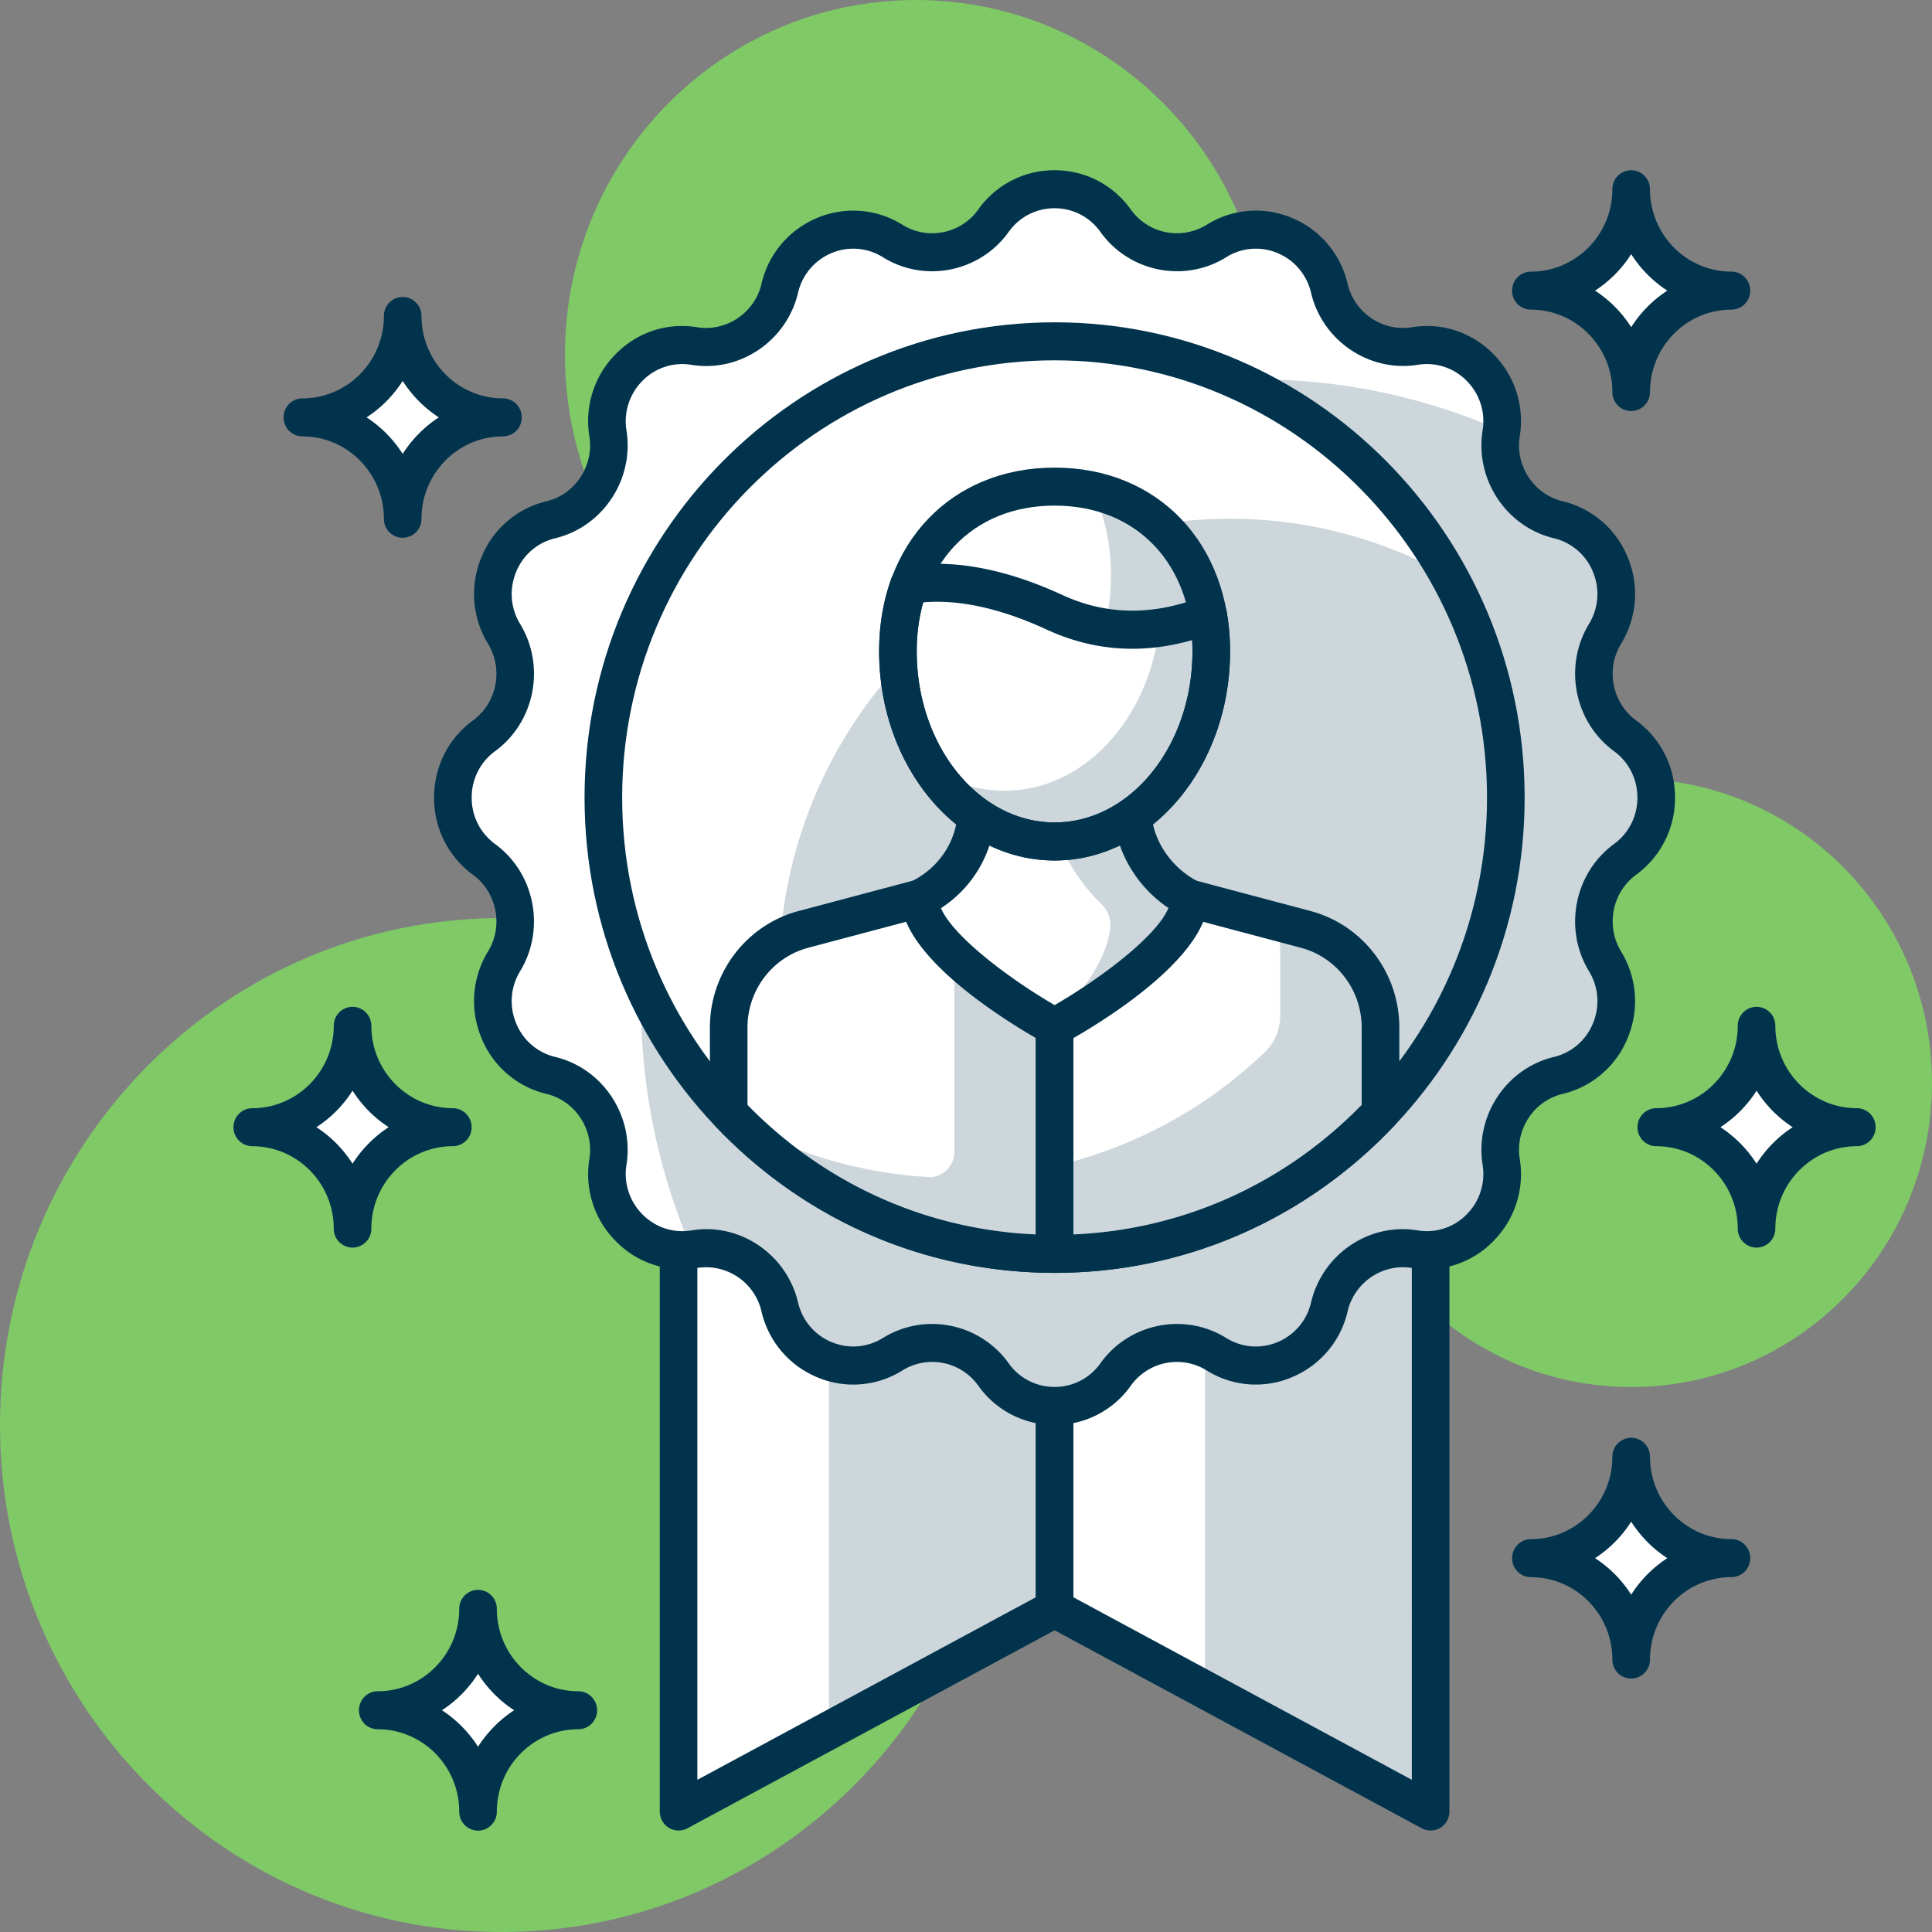 <svg width="100" height="100" fill="none" xmlns="http://www.w3.org/2000/svg"><rect width="100%" height="100%" fill="#808080" stroke="none"/><path d="M65.572 18.368c0 10.144-8.134 18.368-18.166 18.368s-18.165-8.224-18.165-18.368C29.24 8.225 37.373 0 47.406 0s18.166 8.225 18.166 18.368zM100 56.048c0 8.695-6.971 15.744-15.57 15.744-8.6 0-15.571-7.05-15.571-15.744 0-8.694 6.971-15.744 15.57-15.744 8.6 0 15.571 7.05 15.571 15.744zM51.903 73.76c0 14.494-11.619 26.24-25.952 26.24C11.618 100 0 88.254 0 73.76c0-14.49 11.618-26.24 25.951-26.24s25.952 11.75 25.952 26.24z" fill="#7FDB60" fill-opacity=".8"/><path d="M35.122 43.907v49.856l19.464-10.496v-39.36H35.122zM54.586 43.907v39.36l19.463 10.496V43.907H54.586z" fill="#fff"/><path d="M54.586 58.341H42.909v31.222l11.677-6.296V58.34zM74.049 58.341H62.372v29.124l11.677 6.298V58.34z" fill="#01334D" fill-opacity=".2"/><path d="M36.095 44.891v47.232l17.518-9.448V44.891H36.095zm-.972 49.856a.98.98 0 0 1-.501-.138.994.994 0 0 1-.472-.846V43.907c0-.543.436-.983.973-.983h19.463c.537 0 .973.44.973.983v39.36a.986.986 0 0 1-.515.87L35.581 94.633a.976.976 0 0 1-.458.114z" fill="#01334D"/><path d="m55.559 82.675 17.517 9.448V44.89H55.559v37.784zm18.49 12.072a.97.97 0 0 1-.457-.114L54.13 84.137a.987.987 0 0 1-.517-.87v-39.36c0-.543.437-.983.973-.983H74.05c.537 0 .973.44.973.983v49.856c0 .346-.18.666-.472.846a.976.976 0 0 1-.501.138z" fill="#01334D"/><path d="M57.748 11.429a3.88 3.88 0 0 0 5.21 1.047c2.266-1.406 5.23-.165 5.847 2.45.475 2.01 2.401 3.31 4.419 2.985 2.626-.425 4.894 1.872 4.477 4.525-.323 2.04.964 3.988 2.95 4.468 2.586.624 3.815 3.62 2.421 5.91a3.982 3.982 0 0 0 1.037 5.27c2.154 1.578 2.154 4.822 0 6.4a3.981 3.981 0 0 0-1.037 5.27c1.394 2.29.165 5.288-2.421 5.91-1.987.482-3.273 2.427-2.95 4.467.417 2.657-1.851 4.95-4.477 4.525-2.018-.325-3.944.977-4.419 2.985-.616 2.616-3.581 3.857-5.846 2.45a3.88 3.88 0 0 0-5.211 1.047 3.883 3.883 0 0 1-6.33 0 3.88 3.88 0 0 0-5.21-1.046c-2.266 1.406-5.23.165-5.849-2.451-.473-2.009-2.398-3.31-4.416-2.985-2.626.425-4.895-1.868-4.476-4.525.323-2.04-.964-3.985-2.952-4.467-2.586-.622-3.813-3.62-2.422-5.91a3.978 3.978 0 0 0-1.037-5.27c-2.153-1.578-2.153-4.822 0-6.4a3.978 3.978 0 0 0 1.037-5.27c-1.391-2.29-.164-5.285 2.422-5.91 1.988-.48 3.275-2.427 2.952-4.468-.42-2.653 1.85-4.95 4.476-4.525 2.019.326 3.943-.976 4.416-2.985.619-2.615 3.583-3.856 5.848-2.45a3.88 3.88 0 0 0 5.211-1.047 3.884 3.884 0 0 1 6.33 0z" fill="#fff"/><path d="M40.36 67.64c.618 2.617 3.582 3.858 5.848 2.451a3.88 3.88 0 0 1 5.21 1.047 3.883 3.883 0 0 0 6.33 0 3.88 3.88 0 0 1 5.211-1.047c2.265 1.407 5.23.166 5.847-2.45.475-2.009 2.4-3.31 4.418-2.985 2.626.425 4.894-1.868 4.477-4.525-.323-2.04.964-3.985 2.95-4.468 2.586-.621 3.815-3.62 2.421-5.91a3.981 3.981 0 0 1 1.037-5.269c2.154-1.578 2.154-4.823 0-6.4a3.982 3.982 0 0 1-1.037-5.27c1.394-2.29.165-5.285-2.42-5.91-1.987-.48-3.274-2.427-2.951-4.468.007-.05-.001-.097.005-.145a31.394 31.394 0 0 0-12.628-2.655c-17.618 0-31.902 14.442-31.902 32.256 0 4.54.95 8.851 2.627 12.77.048-.006.092.002.14-.006 2.019-.325 3.943.976 4.417 2.985z" fill="#01334D" fill-opacity=".2"/><path d="M31.23 41.283c0 13.044 10.457 23.616 23.356 23.616 12.9 0 23.356-10.572 23.356-23.616 0-13.043-10.456-23.616-23.356-23.616-12.9 0-23.356 10.573-23.356 23.616z" fill="#fff"/><path d="M77.942 41.283c0-4.158-1.072-8.064-2.94-11.456A23.051 23.051 0 0 0 63.67 26.85c-12.9 0-23.357 10.577-23.357 23.616 0 4.162 1.072 8.065 2.94 11.46A23.04 23.04 0 0 0 54.586 64.9c12.9 0 23.357-10.572 23.357-23.616z" fill="#01334D" fill-opacity=".2"/><path d="M54.586 18.651c-12.341 0-22.383 10.154-22.383 22.632 0 12.48 10.042 22.632 22.383 22.632 12.342 0 22.382-10.152 22.382-22.632 0-12.478-10.04-22.632-22.382-22.632zm0 47.232c-13.416 0-24.33-11.036-24.33-24.6 0-13.565 10.914-24.6 24.33-24.6 13.415 0 24.329 11.035 24.329 24.6 0 13.563-10.914 24.6-24.33 24.6z" fill="#01334D"/><path d="m67.582 48.105-6.01-1.596h-6.986v18.39c6.638 0 12.616-2.813 16.868-7.308v-4.41c0-2.386-1.59-4.47-3.872-5.076zM47.602 46.509l-6.011 1.596c-2.283.606-3.874 2.69-3.874 5.077v4.409c4.254 4.495 10.23 7.308 16.868 7.308v-18.39h-6.983z" fill="#fff"/><path d="m67.582 48.105-1.562-.416c.152.495.244 1.016.244 1.556v3.31c0 .702-.266 1.39-.768 1.873a23.286 23.286 0 0 1-10.91 5.93v4.54c6.638 0 12.616-2.812 16.868-7.307v-4.41c0-2.386-1.59-4.47-3.872-5.076zM54.586 46.509h-5.19v13.104c0 .741-.607 1.352-1.336 1.312a22.98 22.98 0 0 1-9.861-2.872c4.217 4.215 9.987 6.846 16.387 6.846v-18.39z" fill="#01334D" fill-opacity=".2"/><path d="M71.454 57.589h.013-.013zM55.559 47.493v16.402c5.654-.244 10.907-2.598 14.921-6.705v-4.008c0-1.938-1.293-3.635-3.146-4.126l-5.888-1.563h-5.888zm-.973 18.39a.978.978 0 0 1-.974-.983V46.51a.98.98 0 0 1 .974-.985h6.986c.083 0 .165.01.246.03l6.01 1.598c2.709.72 4.6 3.198 4.6 6.03v4.406a.993.993 0 0 1-.27.682c-4.645 4.91-10.885 7.612-17.572 7.612z" fill="#01334D"/><path d="M38.69 57.19c4.015 4.106 9.269 6.461 14.922 6.705V47.492h-5.884l-5.891 1.563c-1.853.492-3.147 2.189-3.147 4.126v4.009zm15.896 8.693c-6.686 0-12.928-2.703-17.572-7.612a.993.993 0 0 1-.27-.683v-4.407c0-2.83 1.89-5.31 4.6-6.03l6.012-1.596c.08-.02.163-.03.247-.03h6.983c.537 0 .973.441.973.984v18.39a.978.978 0 0 1-.973.984z" fill="#01334D"/><path d="M79.24 80.65c2.869 0 5.19 2.348 5.19 5.249 0-2.901 2.321-5.249 5.19-5.249-2.869 0-5.19-2.347-5.19-5.248 0 2.901-2.322 5.248-5.19 5.248z" fill="#fff"/><path d="M82.56 80.65a6.238 6.238 0 0 1 1.87 1.89 6.243 6.243 0 0 1 1.87-1.89 6.243 6.243 0 0 1-1.87-1.89 6.239 6.239 0 0 1-1.87 1.89zm1.87 6.232a.979.979 0 0 1-.974-.983c0-2.353-1.891-4.264-4.217-4.264a.979.979 0 0 1-.973-.984c0-.543.436-.984.973-.984 2.326-.002 4.217-1.914 4.217-4.264a.98.98 0 0 1 .973-.984c.538 0 .974.441.974.984 0 2.35 1.891 4.262 4.216 4.262.538 0 .973.44.973.983a.979.979 0 0 1-.973.984c-2.325.003-4.216 1.914-4.216 4.267a.979.979 0 0 1-.974.983z" fill="#01334D"/><path d="M85.728 58.344c2.87 0 5.191 2.347 5.191 5.248 0-2.9 2.321-5.248 5.19-5.248-2.869 0-5.19-2.347-5.19-5.248 0 2.9-2.322 5.248-5.19 5.248z" fill="#fff"/><path d="M89.05 58.344a6.281 6.281 0 0 1 1.869 1.889 6.263 6.263 0 0 1 1.87-1.89 6.236 6.236 0 0 1-1.87-1.89 6.255 6.255 0 0 1-1.869 1.89zm1.869 6.232a.979.979 0 0 1-.973-.984c0-2.352-1.892-4.264-4.218-4.264a.979.979 0 0 1-.972-.984c0-.543.436-.984.972-.984 2.326 0 4.218-1.914 4.218-4.263a.98.98 0 0 1 .973-.984c.537 0 .972.44.972.984 0 2.35 1.892 4.263 4.218 4.263.537 0 .972.442.972.984a.979.979 0 0 1-.972.984c-2.326 0-4.218 1.912-4.218 4.264a.979.979 0 0 1-.972.984z" fill="#01334D"/><path d="M79.24 15.043c2.869 0 5.19 2.349 5.19 5.248 0-2.9 2.321-5.248 5.19-5.248-2.869 0-5.19-2.347-5.19-5.248 0 2.9-2.322 5.248-5.19 5.248z" fill="#fff"/><path d="M82.56 15.043a6.264 6.264 0 0 1 1.87 1.892 6.268 6.268 0 0 1 1.87-1.892 6.242 6.242 0 0 1-1.87-1.89 6.237 6.237 0 0 1-1.87 1.89zm1.87 6.232a.978.978 0 0 1-.974-.984c0-2.35-1.891-4.264-4.217-4.264a.978.978 0 0 1-.973-.984c0-.542.436-.983.973-.983 2.326 0 4.217-1.913 4.217-4.264a.98.98 0 0 1 .973-.984c.538 0 .974.441.974.984 0 2.351 1.891 4.264 4.216 4.264.538 0 .973.44.973.983a.978.978 0 0 1-.973.984c-2.325 0-4.216 1.914-4.216 4.264a.978.978 0 0 1-.974.984z" fill="#01334D"/><path d="M13.057 58.344c2.87 0 5.19 2.347 5.19 5.248 0-2.9 2.322-5.248 5.191-5.248-2.869 0-5.19-2.347-5.19-5.248 0 2.9-2.322 5.248-5.19 5.248z" fill="#fff"/><path d="M16.38 58.344a6.28 6.28 0 0 1 1.868 1.889 6.285 6.285 0 0 1 1.87-1.89 6.258 6.258 0 0 1-1.87-1.89 6.253 6.253 0 0 1-1.869 1.89zm1.868 6.232a.979.979 0 0 1-.973-.984c0-2.352-1.892-4.264-4.217-4.264a.979.979 0 0 1-.973-.984.98.98 0 0 1 .973-.984c2.325 0 4.217-1.914 4.217-4.263 0-.543.436-.984.973-.984a.98.98 0 0 1 .973.984c0 2.35 1.892 4.263 4.217 4.263a.98.98 0 0 1 .973.984.979.979 0 0 1-.973.984c-2.325 0-4.217 1.912-4.217 4.264a.98.98 0 0 1-.973.984z" fill="#01334D"/><path d="M15.653 21.603c2.869 0 5.19 2.349 5.19 5.248 0-2.9 2.322-5.248 5.19-5.248-2.868 0-5.19-2.347-5.19-5.248 0 2.901-2.321 5.248-5.19 5.248z" fill="#fff"/><path d="M18.974 21.603a6.268 6.268 0 0 1 1.869 1.892 6.277 6.277 0 0 1 1.87-1.892 6.277 6.277 0 0 1-1.87-1.887 6.269 6.269 0 0 1-1.869 1.887zm1.869 6.232a.978.978 0 0 1-.973-.984c0-2.35-1.892-4.264-4.218-4.264a.978.978 0 0 1-.973-.983.98.98 0 0 1 .973-.984c2.326 0 4.218-1.912 4.218-4.264 0-.543.436-.984.973-.984.537 0 .973.441.973.984 0 2.352 1.892 4.264 4.216 4.264.538 0 .974.441.974.984a.978.978 0 0 1-.974.983c-2.325 0-4.216 1.915-4.216 4.264a.978.978 0 0 1-.973.984z" fill="#01334D"/><path d="M19.553 88.522c2.87 0 5.19 2.348 5.19 5.248 0-2.9 2.322-5.248 5.191-5.248-2.87 0-5.19-2.347-5.19-5.248 0 2.901-2.322 5.248-5.19 5.248z" fill="#fff"/><path d="M22.875 88.522a6.28 6.28 0 0 1 1.868 1.89 6.267 6.267 0 0 1 1.87-1.89 6.242 6.242 0 0 1-1.87-1.89 6.254 6.254 0 0 1-1.868 1.89zm1.868 6.232a.979.979 0 0 1-.973-.983c0-2.353-1.892-4.264-4.217-4.264a.979.979 0 0 1-.973-.984c0-.543.436-.984.973-.984 2.325 0 4.217-1.914 4.217-4.264 0-.543.436-.984.973-.984.537 0 .973.441.973.984 0 2.35 1.892 4.264 4.217 4.264a.98.98 0 0 1 .973.984.979.979 0 0 1-.973.984c-2.325 0-4.217 1.911-4.217 4.264a.979.979 0 0 1-.973.983z" fill="#01334D"/><path d="M54.586 53.15s6.94-3.786 6.986-6.641c-1.472-.761-2.574-2.153-2.886-3.824-.045-.244-.08-1.796-.108-2.032l-7.994.005c-.03.27-.071 1.863-.127 2.153-.317 1.64-1.403 2.974-2.855 3.697.063 2.845 6.983 6.642 6.983 6.642z" fill="#fff"/><path d="M58.686 42.685c-.045-.244-.08-1.796-.108-2.032l-4.533.003c.022.244.51 1.72.542 1.962.194 1.436 1.39 3.2 2.4 4.152.35.33.536.804.478 1.284-.278 2.265-2.504 4.391-3.135 4.95.157.092.256.146.256.146s6.94-3.786 6.986-6.642c-1.472-.76-2.574-2.153-2.886-3.823z" fill="#01334D" fill-opacity=".2"/><path d="M48.704 47.006c.646 1.496 3.603 3.694 5.883 5.017 2.293-1.323 5.264-3.525 5.892-5.025-1.43-.963-2.439-2.462-2.749-4.13-.031-.172-.05-.47-.08-1.23l-6.142.005c-.033.758-.057 1.148-.096 1.355a6.157 6.157 0 0 1-2.708 4.008zm5.882 7.128a.965.965 0 0 1-.463-.12c-1.24-.679-7.422-4.236-7.493-7.484a.993.993 0 0 1 .543-.906c1.232-.61 2.079-1.706 2.328-3.003.029-.18.048-.745.07-1.225.017-.39.034-.732.047-.847a.977.977 0 0 1 .966-.874l7.994-.005h.001c.495 0 .913.374.968.87.01.105.028.455.043.847.017.447.034.966.058 1.138.241 1.296 1.129 2.465 2.369 3.108a.984.984 0 0 1 .53.892c-.053 3.265-6.255 6.813-7.496 7.493a1.004 1.004 0 0 1-.464.117h-.001z" fill="#01334D"/><path d="M62.696 33.714c0-5.435-3.631-8.527-8.11-8.527-4.48 0-8.11 3.092-8.11 8.527 0 5.436 3.63 9.84 8.11 9.84 4.479 0 8.11-4.404 8.11-9.84z" fill="#fff"/><path d="M56.53 25.401c.622 1.215.975 2.683.975 4.377 0 5.436-3.632 9.84-8.11 9.84-.472 0-.931-.06-1.38-.154 1.474 2.473 3.863 4.09 6.57 4.09 4.48 0 8.11-4.404 8.11-9.84 0-4.621-2.627-7.539-6.165-8.313z" fill="#01334D" fill-opacity=".2"/><path d="M54.587 31.695c-3.222-1.486-5.698-1.707-7.534-1.422-.37 1.011-.577 2.16-.577 3.441 0 5.436 3.63 9.84 8.11 9.84 4.479 0 8.11-4.404 8.11-9.84 0-.669-.057-1.301-.162-1.898-2.163.84-4.964 1.256-7.947-.12z" fill="#fff"/><path d="M62.534 31.815c-.768.297-1.618.539-2.525.667-.559 4.773-3.93 8.448-8.019 8.448-1.362 0-2.644-.412-3.77-1.132 1.485 2.285 3.782 3.756 6.365 3.756 4.48 0 8.11-4.404 8.11-9.84 0-.67-.056-1.301-.161-1.899z" fill="#01334D" fill-opacity=".2"/><path d="M47.784 31.177a9.327 9.327 0 0 0-.335 2.537c0 4.883 3.202 8.856 7.137 8.856 3.934 0 7.136-3.974 7.136-8.856 0-.196-.005-.392-.015-.584-2.602.746-5.128.564-7.523-.54-2.364-1.09-4.509-1.572-6.4-1.413zm6.801 13.361c-5.007 0-9.082-4.855-9.082-10.824 0-1.35.214-2.623.635-3.782a.977.977 0 0 1 .767-.632c2.4-.374 5.124.132 8.087 1.498 2.261 1.046 4.681 1.077 7.193.099a.97.97 0 0 1 1.307.745c.116.663.176 1.36.176 2.072 0 5.969-4.075 10.824-9.083 10.824z" fill="#01334D"/><path d="M54.586 26.17c-4.27 0-7.137 3.032-7.137 7.544 0 4.883 3.203 8.856 7.137 8.856 3.934 0 7.137-3.974 7.137-8.856 0-4.512-2.868-7.544-7.137-7.544zm0 18.368c-5.007 0-9.083-4.855-9.083-10.824 0-5.602 3.736-9.511 9.083-9.511 5.347 0 9.083 3.91 9.083 9.511 0 5.969-4.075 10.824-9.083 10.824z" fill="#01334D"/><path d="M48.24 68.528c1.521 0 3.022.712 3.966 2.032a2.898 2.898 0 0 0 2.377 1.227 2.89 2.89 0 0 0 2.377-1.227c1.489-2.078 4.345-2.65 6.51-1.306.809.502 1.78.578 2.66.212a2.931 2.931 0 0 0 1.73-2.052c.59-2.497 3.009-4.147 5.519-3.728a2.888 2.888 0 0 0 2.537-.83 2.961 2.961 0 0 0 .823-2.569c-.4-2.534 1.219-4.984 3.687-5.578a2.91 2.91 0 0 0 2.029-1.75 2.973 2.973 0 0 0-.21-2.691c-1.329-2.186-.76-5.077 1.294-6.58a2.951 2.951 0 0 0 1.213-2.405c0-.963-.443-1.837-1.212-2.404-2.054-1.503-2.624-4.393-1.296-6.58.497-.82.576-1.8.211-2.69a2.91 2.91 0 0 0-2.03-1.75c-2.467-.597-4.087-3.047-3.686-5.579a2.96 2.96 0 0 0-.823-2.568 2.887 2.887 0 0 0-2.537-.83c-2.497.4-4.93-1.235-5.52-3.729a2.93 2.93 0 0 0-1.73-2.052 2.88 2.88 0 0 0-2.66.213c-2.16 1.343-5.022.77-6.51-1.307a2.892 2.892 0 0 0-2.376-1.228 2.9 2.9 0 0 0-2.377 1.228c-1.486 2.076-4.342 2.653-6.507 1.307a2.88 2.88 0 0 0-2.66-.213 2.935 2.935 0 0 0-1.732 2.052c-.588 2.494-3.014 4.14-5.518 3.73a2.885 2.885 0 0 0-2.538.832 2.958 2.958 0 0 0-.824 2.565c.401 2.532-1.218 4.982-3.685 5.579a2.906 2.906 0 0 0-2.029 1.75c-.364.89-.29 1.87.21 2.69 1.327 2.187.76 5.077-1.295 6.58a2.95 2.95 0 0 0-1.213 2.404 2.95 2.95 0 0 0 1.213 2.405c2.054 1.504 2.622 4.394 1.294 6.58a2.968 2.968 0 0 0-.209 2.69 2.91 2.91 0 0 0 2.028 1.75c2.468.595 4.087 3.045 3.686 5.58a2.96 2.96 0 0 0 .824 2.565c.672.68 1.596.986 2.538.833 2.492-.42 4.93 1.231 5.518 3.728a2.933 2.933 0 0 0 1.732 2.052c.88.366 1.85.29 2.66-.212a4.807 4.807 0 0 1 2.54-.726zm6.343 5.227a4.819 4.819 0 0 1-3.953-2.04 2.924 2.924 0 0 0-3.913-.786 4.785 4.785 0 0 1-4.422.356 4.875 4.875 0 0 1-2.882-3.413 2.95 2.95 0 0 0-3.318-2.245 4.782 4.782 0 0 1-4.22-1.384 4.907 4.907 0 0 1-1.368-4.265c.239-1.526-.734-3-2.216-3.355a4.846 4.846 0 0 1-3.376-2.911 4.929 4.929 0 0 1 .35-4.474c.798-1.315.455-3.052-.78-3.957a4.905 4.905 0 0 1-2.017-3.998c0-1.6.736-3.057 2.017-3.997 1.235-.905 1.578-2.642.78-3.957a4.929 4.929 0 0 1-.35-4.474 4.844 4.844 0 0 1 3.376-2.911c1.482-.358 2.455-1.832 2.216-3.355a4.91 4.91 0 0 1 1.368-4.266c1.12-1.133 2.656-1.642 4.22-1.383 1.499.237 2.963-.744 3.318-2.242a4.875 4.875 0 0 1 2.882-3.417 4.796 4.796 0 0 1 4.422.357c1.3.807 3.017.463 3.913-.787a4.821 4.821 0 0 1 3.953-2.04h.002c1.583 0 3.022.744 3.951 2.04a2.928 2.928 0 0 0 3.915.787 4.792 4.792 0 0 1 4.423-.357 4.876 4.876 0 0 1 2.88 3.417c.354 1.498 1.808 2.48 3.317 2.242 1.566-.259 3.101.25 4.22 1.381a4.915 4.915 0 0 1 1.37 4.268c-.242 1.523.732 2.997 2.218 3.355a4.847 4.847 0 0 1 3.374 2.911 4.927 4.927 0 0 1-.351 4.474c-.797 1.315-.457 3.052.78 3.957a4.901 4.901 0 0 1 2.016 3.997 4.9 4.9 0 0 1-2.017 3.998c-1.236.905-1.576 2.642-.78 3.957a4.927 4.927 0 0 1 .352 4.474 4.849 4.849 0 0 1-3.376 2.911c-1.485.355-2.458 1.829-2.216 3.355a4.916 4.916 0 0 1-1.37 4.267 4.785 4.785 0 0 1-4.22 1.382c-1.509-.238-2.963.744-3.318 2.245a4.866 4.866 0 0 1-2.879 3.41 4.78 4.78 0 0 1-4.423-.353 2.928 2.928 0 0 0-3.915.787 4.81 4.81 0 0 1-3.951 2.039h-.002z" fill="#01334D"/></svg>